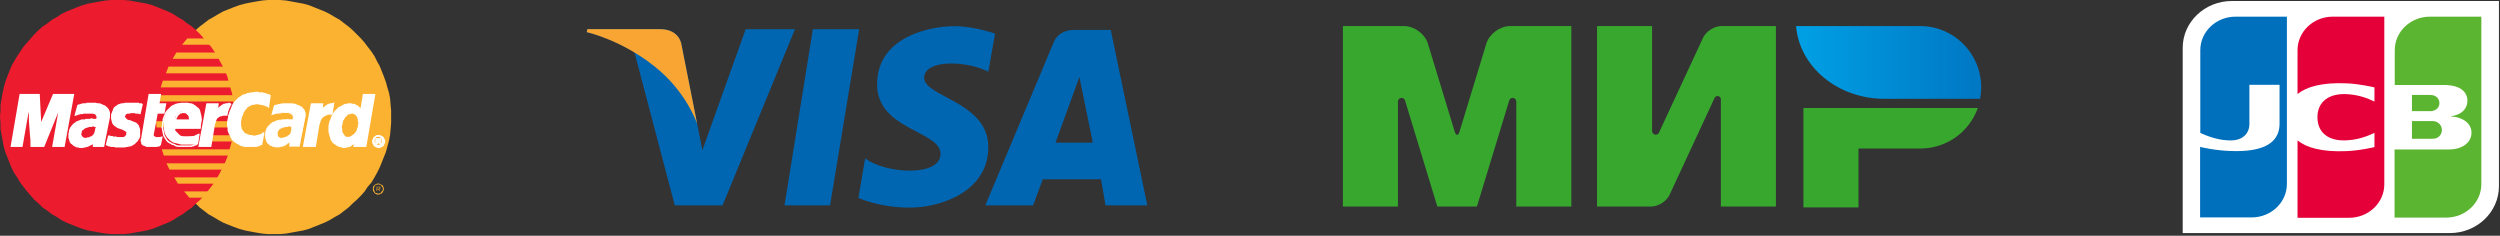<svg width="350" height="33" viewBox="0 0 350 33" fill="none" xmlns="http://www.w3.org/2000/svg">
<rect x="0" y="0" width="350" height="33" fill="#333333" stroke="none"/>
<path d="M116.208 28.751H109.833L113.805 4.084H120.284L116.208 28.751Z" fill="#0066B2"/>
<path d="M104.398 4.084L98.337 21.016L97.605 17.358L95.41 6.279C95.41 6.279 95.201 4.084 92.38 4.084H82.242L82.138 4.502C82.138 4.502 85.273 5.129 88.826 7.324L94.47 28.751H101.158L111.296 4.084H104.398Z" fill="#0066B2"/>
<path d="M154.772 28.751H160.625L155.504 4.189H150.383C147.979 4.189 147.456 6.07 147.456 6.07L137.946 28.751H144.634L145.993 25.093H154.145L154.772 28.751ZM147.77 19.971L151.114 10.774L152.995 19.971H147.77Z" fill="#0066B2"/>
<path d="M138.364 10.042L139.305 4.711C139.305 4.711 136.483 3.666 133.557 3.666C130.421 3.666 122.792 5.025 122.792 11.819C122.792 18.195 131.676 18.299 131.676 21.54C131.676 24.884 123.733 24.257 121.12 22.167L120.179 27.706C120.179 27.706 123.001 29.065 127.391 29.065C131.78 29.065 138.364 26.766 138.364 20.599C138.364 14.223 129.376 13.596 129.376 10.878C129.481 8.161 135.647 8.579 138.364 10.042Z" fill="#0066B2"/>
<path d="M97.605 17.355L95.41 6.276C95.41 6.276 95.201 4.081 92.38 4.081H82.242L82.138 4.499C82.138 4.499 86.945 5.544 91.648 9.307C96.142 12.861 97.605 17.355 97.605 17.355Z" fill="#F9A533"/>
<path fill-rule="evenodd" clip-rule="evenodd" d="M38.375 32.772H39.176L40.05 32.699L40.851 32.553L41.652 32.407L42.453 32.262L43.254 32.043L43.982 31.752L44.711 31.461L45.439 31.169L46.167 30.805L46.895 30.368L47.55 30.004L48.206 29.494L48.788 29.057L49.371 28.475L49.953 27.965L50.536 27.382L51.046 26.8L51.483 26.144L51.992 25.562L52.429 24.834L52.793 24.178L53.157 23.45L53.449 22.722L53.74 21.993L54.031 21.265L54.25 20.464L54.468 19.663L54.614 18.862L54.687 18.061L54.759 17.187V16.386V15.512L54.687 14.711L54.614 13.837L54.468 13.036L54.25 12.307L54.031 11.506L53.74 10.705L53.449 9.977L53.157 9.249L52.793 8.593L52.429 7.865L51.992 7.21L51.483 6.554L51.046 5.972L50.536 5.389L49.953 4.806L49.371 4.224L48.788 3.714L48.206 3.277L47.55 2.767L46.895 2.403L46.167 1.966L45.439 1.602L44.711 1.311L43.982 1.02L43.254 0.728L42.453 0.51L41.652 0.364L40.851 0.218L40.05 0.073L39.176 0H38.375H37.502L36.701 0.073L35.827 0.218L35.026 0.364L34.298 0.51L33.497 0.728L32.696 1.02L31.968 1.311L31.239 1.602L30.584 1.966L29.856 2.403L29.2 2.767L28.545 3.277L27.962 3.714L27.38 4.224L26.797 4.806L26.215 5.389L25.705 5.972L25.268 6.554L24.759 7.21L24.394 7.865L23.957 8.593L23.593 9.249L23.302 9.977L23.011 10.705L22.72 11.506L22.501 12.307L22.355 13.036L22.21 13.837L22.064 14.711L21.991 15.512V16.386V17.187L22.064 18.061L22.21 18.862L22.355 19.663L22.501 20.464L22.72 21.265L23.011 21.993L23.302 22.722L23.593 23.45L23.957 24.178L24.394 24.834L24.759 25.562L25.268 26.144L25.705 26.8L26.215 27.382L26.797 27.965L27.38 28.475L27.962 29.057L28.545 29.494L29.2 30.004L29.856 30.368L30.584 30.805L31.239 31.169L31.968 31.461L32.696 31.752L33.497 32.043L34.298 32.262L35.026 32.407L35.827 32.553L36.701 32.699L37.502 32.772H38.375Z" fill="#FBB231"/>
<path fill-rule="evenodd" clip-rule="evenodd" d="M16.457 32.772H17.258L18.132 32.699L18.933 32.553L19.734 32.407L20.535 32.262L21.336 32.043L22.064 31.752L22.792 31.461L23.52 31.169L24.248 30.805L24.904 30.368L25.559 30.004L26.214 29.494L26.87 29.057L27.452 28.475L28.035 27.965L28.544 27.382L29.054 26.8L29.564 26.144L30.001 25.562L30.438 24.834L30.802 24.178L31.166 23.45L31.53 22.722L31.821 21.993L32.04 21.265L32.258 20.464L32.477 19.663L32.622 18.862L32.695 18.061L32.768 17.187V16.386V15.512L32.695 14.711L32.622 13.837L32.477 13.036L32.258 12.307L32.04 11.506L31.821 10.705L31.53 9.977L31.166 9.249L30.802 8.593L30.438 7.865L30.001 7.21L29.564 6.554L29.054 5.972L28.544 5.389L28.035 4.806L27.452 4.224L26.87 3.714L26.214 3.277L25.559 2.767L24.904 2.403L24.248 1.966L23.52 1.602L22.792 1.311L22.064 1.02L21.336 0.728L20.535 0.51L19.734 0.364L18.933 0.218L18.132 0.073L17.258 0H16.457H15.583L14.782 0.073L13.908 0.218L13.107 0.364L12.306 0.51L11.578 0.728L10.777 1.02L10.049 1.311L9.321 1.602L8.592 1.966L7.937 2.403L7.282 2.767L6.626 3.277L5.971 3.714L5.389 4.224L4.806 4.806L4.296 5.389L3.787 5.972L3.277 6.554L2.84 7.21L2.403 7.865L1.966 8.593L1.602 9.249L1.311 9.977L1.019 10.705L0.728 11.506L0.51 12.307L0.364 13.036L0.218 13.837L0.073 14.711V15.512L0 16.386L0.073 17.187V18.061L0.218 18.862L0.364 19.663L0.51 20.464L0.728 21.265L1.019 21.993L1.311 22.722L1.602 23.45L1.966 24.178L2.403 24.834L2.84 25.562L3.277 26.144L3.787 26.8L4.296 27.382L4.806 27.965L5.389 28.475L5.971 29.057L6.626 29.494L7.282 30.004L7.937 30.368L8.592 30.805L9.321 31.169L10.049 31.461L10.777 31.752L11.578 32.043L12.306 32.262L13.107 32.407L13.908 32.553L14.782 32.699L15.583 32.772H16.457Z" fill="#EC1C2E"/>
<path fill-rule="evenodd" clip-rule="evenodd" d="M25.487 6.262H34.152V5.388H26.215L25.487 6.262Z" fill="#FBB231"/>
<path fill-rule="evenodd" clip-rule="evenodd" d="M24.175 8.228H34.151V7.354H24.685L24.175 8.228Z" fill="#FBB231"/>
<path fill-rule="evenodd" clip-rule="evenodd" d="M23.229 10.267H34.151V9.321H23.593L23.229 10.267Z" fill="#FBB231"/>
<path fill-rule="evenodd" clip-rule="evenodd" d="M22.501 12.236H34.152V11.29H22.792L22.501 12.236Z" fill="#FBB231"/>
<path fill-rule="evenodd" clip-rule="evenodd" d="M22.938 21.776H34.225V20.902H22.647L22.938 21.776Z" fill="#FBB231"/>
<path fill-rule="evenodd" clip-rule="evenodd" d="M23.738 23.742H34.224V22.868H23.301L23.738 23.742Z" fill="#FBB231"/>
<path fill-rule="evenodd" clip-rule="evenodd" d="M24.903 25.709H34.224V24.835H24.394L24.903 25.709Z" fill="#FBB231"/>
<path fill-rule="evenodd" clip-rule="evenodd" d="M26.505 27.674H34.224V26.8H25.777L26.505 27.674Z" fill="#FBB231"/>
<path fill-rule="evenodd" clip-rule="evenodd" d="M22.137 14.201H34.152V13.327H22.282L22.137 14.201Z" fill="#FBB231"/>
<path fill-rule="evenodd" clip-rule="evenodd" d="M29.491 19.807H34.079V18.933H29.637L29.491 19.807Z" fill="#FBB231"/>
<path fill-rule="evenodd" clip-rule="evenodd" d="M29.855 17.842H34.079V16.968H30.001L29.855 17.842Z" fill="#FBB231"/>
<path fill-rule="evenodd" clip-rule="evenodd" d="M21.846 16.968H23.011V17.842H21.918L21.846 16.968Z" fill="#FBB231"/>
<path fill-rule="evenodd" clip-rule="evenodd" d="M19.588 15.875H19.515L19.442 15.802H19.369H19.297H19.224H19.151H19.078H19.005L18.933 15.729H18.86H18.787H18.641H18.569H18.423H18.277L18.132 15.802H17.986H17.913H17.767L17.695 15.875H17.622L17.549 15.948L17.476 16.02V16.093H17.403V16.166V16.239V16.312V16.385V16.457L17.476 16.53L17.549 16.603L17.622 16.676L17.767 16.822L17.913 16.894H18.059L18.277 16.967L18.423 17.04L18.641 17.113L18.787 17.186L19.005 17.259L19.151 17.404L19.297 17.55L19.369 17.695L19.442 17.914L19.515 18.132V18.424V18.788V19.079L19.442 19.298L19.297 19.516L19.224 19.662L19.078 19.807L18.933 19.953L18.787 20.099L18.641 20.172L18.423 20.317L18.277 20.39H18.059L17.913 20.463H17.695L17.476 20.536H17.331H17.185H16.894H16.675H16.53H16.311H16.166L16.02 20.463H15.874H15.729H15.656H15.51L15.437 20.39H15.292H15.219L15.146 20.317H15.073L14.928 20.244L15.219 19.079H15.292H15.364L15.51 19.152H15.583H15.729L15.801 19.225H15.947H16.093H16.238L16.384 19.298H16.53H16.675H16.894H17.039H17.185H17.331L17.476 19.225L17.549 19.152L17.622 19.079L17.695 19.006L17.767 18.933V18.861V18.715L17.84 18.569L17.767 18.424L17.695 18.351L17.549 18.278L17.331 18.132L17.185 18.059L16.966 17.987L16.748 17.914L16.53 17.841L16.311 17.695L16.093 17.55L15.947 17.404L15.801 17.186L15.729 16.894L15.656 16.603V16.239V16.02L15.729 15.875L15.801 15.656L15.874 15.511L15.947 15.292L16.02 15.146L16.166 15.001L16.311 14.928L16.457 14.782L16.602 14.71L16.821 14.637L17.039 14.564H17.258L17.549 14.491H17.84H18.204H18.423H18.569H18.714H18.933H19.078H19.151H19.297H19.369L19.442 14.564H19.515H19.588H19.661H19.734H19.806L19.879 14.637L19.588 15.875Z" fill="white"/>
<path d="M19.588 15.875H19.515L19.442 15.802H19.369H19.297H19.224H19.151H19.078H19.005L18.933 15.729H18.86H18.787H18.641H18.569H18.423H18.277L18.132 15.802H17.986H17.913H17.767L17.695 15.875H17.622L17.549 15.948L17.476 16.02V16.093H17.403V16.166V16.239V16.312V16.385V16.457L17.476 16.53L17.549 16.603L17.622 16.676L17.767 16.822L17.913 16.894H18.059L18.277 16.967L18.423 17.04L18.641 17.113L18.787 17.186L19.005 17.259L19.151 17.404L19.297 17.55L19.369 17.695L19.442 17.914L19.515 18.132V18.424V18.788V19.079L19.442 19.298L19.297 19.516L19.224 19.662L19.078 19.807L18.933 19.953L18.787 20.099L18.641 20.172L18.423 20.317L18.277 20.39H18.059L17.913 20.463H17.695L17.476 20.536H17.331H17.185H16.894H16.675H16.53H16.311H16.166L16.02 20.463H15.874H15.729H15.656H15.51L15.437 20.39H15.292H15.219L15.146 20.317H15.073L14.928 20.244L15.219 19.079H15.292H15.364L15.51 19.152H15.583H15.729L15.801 19.225H15.947H16.093H16.238L16.384 19.298H16.53H16.675H16.894H17.039H17.185H17.331L17.476 19.225L17.549 19.152L17.622 19.079L17.695 19.006L17.767 18.933V18.861V18.715L17.84 18.569L17.767 18.424L17.695 18.351L17.549 18.278L17.331 18.132L17.185 18.059L16.966 17.987L16.748 17.914L16.53 17.841L16.311 17.695L16.093 17.55L15.947 17.404L15.801 17.186L15.729 16.894L15.656 16.603V16.239V16.02L15.729 15.875L15.801 15.656L15.874 15.511L15.947 15.292L16.02 15.146L16.166 15.001L16.311 14.928L16.457 14.782L16.602 14.71L16.821 14.637L17.039 14.564H17.258L17.549 14.491H17.84H18.204H18.423H18.569H18.714H18.933H19.078H19.151H19.297H19.369L19.442 14.564H19.515H19.588H19.661H19.734H19.806L19.879 14.637L19.588 15.875Z" stroke="white" stroke-width="0.216" stroke-miterlimit="2.613"/>
<path fill-rule="evenodd" clip-rule="evenodd" d="M20.898 13.255H22.428L22.209 14.565H23.156L22.937 15.803H21.991L21.408 18.862V19.008L21.481 19.081L21.554 19.153V19.226H21.7L21.772 19.299H21.918H22.064H22.209H22.282H22.355H22.5L22.573 19.226H22.646L22.428 20.246L22.355 20.319H22.282V20.391H22.209H22.137H22.064L21.991 20.464H21.918H21.845H21.772H21.7H21.627H21.554H21.117H20.898H20.68H20.535L20.389 20.391L20.243 20.319H20.17L20.025 20.246L19.952 20.173L19.879 20.1V19.954V19.882L19.806 19.809V19.663V19.517L19.879 19.445V19.299L20.898 13.255Z" fill="white"/>
<path d="M20.898 13.255H22.428L22.209 14.565H23.156L22.937 15.803H21.991L21.408 18.862V19.008L21.481 19.081L21.554 19.153V19.226H21.7L21.772 19.299H21.918H22.064H22.209H22.282H22.355H22.5L22.573 19.226H22.646L22.428 20.246L22.355 20.319H22.282V20.391H22.209H22.137H22.064L21.991 20.464H21.918H21.845H21.772H21.7H21.627H21.554H21.117H20.898H20.68H20.535L20.389 20.391L20.243 20.319H20.17L20.025 20.246L19.952 20.173L19.879 20.1V19.954V19.882L19.806 19.809V19.663V19.517L19.879 19.445V19.299L20.898 13.255Z" stroke="white" stroke-width="0.216" stroke-miterlimit="2.613"/>
<path d="M24.394 17.914L24.321 17.987V18.132V18.205L24.394 18.351V18.424L24.467 18.497L24.54 18.642L24.613 18.715L24.685 18.788L24.758 18.861L24.831 19.006L24.904 19.079H25.049L25.122 19.152L25.268 19.225H25.341H25.486H25.632L25.778 19.298H25.923H26.069H26.215H26.36H26.506L26.651 19.225H26.797L26.943 19.152H27.088L27.307 19.079L27.452 19.006L27.598 18.933L27.744 18.861L27.525 20.172L27.452 20.244H27.38L27.234 20.317H27.161L27.088 20.39H27.015H26.943L26.797 20.463H26.724H26.651H26.506H26.36H26.215H26.069H25.923H25.705H25.486H25.195H24.904L24.613 20.39L24.394 20.244L24.103 20.172L23.884 20.026L23.593 19.88L23.375 19.662L23.229 19.443L23.083 19.225L22.938 18.933L22.865 18.569L22.792 18.205L22.719 17.841L22.792 17.331V17.186L22.865 16.967V16.749L22.938 16.53L23.011 16.312L23.156 16.02L23.229 15.802L23.375 15.584L23.593 15.365L23.811 15.146L24.03 14.928L24.321 14.782L24.613 14.637L24.977 14.564L25.413 14.491H25.85H26.069H26.287L26.506 14.564H26.724L26.943 14.637L27.161 14.782L27.38 14.928L27.525 15.074L27.744 15.219L27.889 15.438L27.962 15.729L28.035 16.02L28.108 16.312V16.749L28.035 17.113L27.962 17.623V17.914H23.884L24.176 16.822H26.579V16.676V16.603V16.457V16.312L26.506 16.239V16.166L26.433 16.093L26.36 16.02L26.287 15.948L26.215 15.875L26.142 15.802H26.069L25.996 15.729H25.923H25.778L25.705 15.656L25.632 15.729H25.486H25.413L25.341 15.802H25.195L25.122 15.875L25.049 15.948L24.977 16.02L24.904 16.093L24.831 16.166L24.758 16.239V16.312L24.685 16.457L24.613 16.53V16.676V16.749L24.394 17.914Z" stroke="white" stroke-width="0.216" stroke-miterlimit="2.613"/>
<path fill-rule="evenodd" clip-rule="evenodd" d="M37.574 14.929L37.502 14.856H37.429L37.356 14.783H37.21L37.138 14.71H37.065L36.992 14.638H36.846H36.773L36.628 14.565H36.555H36.409H36.337L36.191 14.492H36.045H35.9H35.754L35.608 14.565H35.463H35.317L35.172 14.638L35.026 14.71L34.88 14.783L34.735 14.856L34.516 15.002L34.443 15.147L34.298 15.293L34.152 15.511L34.006 15.73L33.934 16.021L33.788 16.313L33.715 16.677L33.642 16.895V17.041V17.259V17.478V17.623L33.715 17.842V17.988L33.788 18.133L33.861 18.279L34.006 18.425L34.079 18.57L34.225 18.716L34.37 18.789L34.589 18.861L34.735 18.934L34.953 19.007H35.026H35.099H35.244L35.317 19.08H35.463H35.608H35.681H35.827L35.972 19.007H36.118L36.264 18.934H36.409L36.555 18.861L36.701 18.789L36.773 18.716L36.919 18.57L36.628 20.1V20.172H36.555L36.482 20.245H36.409L36.337 20.318H36.264L36.191 20.391H36.045L35.9 20.464H35.754H35.535H35.317H35.099H34.807H34.516H34.225L34.006 20.391L33.715 20.318L33.497 20.172L33.205 20.027L32.987 19.881L32.769 19.735L32.55 19.517L32.404 19.226L32.259 18.934L32.113 18.643L31.968 18.279V17.915L31.895 17.551V17.114L31.968 16.677L32.04 16.458V16.24L32.113 16.021L32.186 15.803L32.259 15.584L32.332 15.439L32.404 15.22L32.477 15.075L32.55 14.856L32.623 14.71L32.696 14.565L32.841 14.419L32.914 14.274L33.06 14.128L33.133 14.055L33.278 13.909L33.424 13.764L33.497 13.691L33.642 13.618L33.788 13.545L33.934 13.4L34.079 13.327H34.225L34.37 13.254L34.589 13.181L34.735 13.108H34.953L35.099 13.036H35.317H35.463L35.681 12.963H35.9H36.118L36.264 13.036H36.409H36.555H36.773L36.919 13.108H37.065L37.138 13.181H37.283L37.429 13.254H37.502L37.574 13.327H37.647H37.72L37.793 13.4L37.574 14.929Z" fill="white"/>
<path d="M37.574 14.929L37.502 14.856H37.429L37.356 14.783H37.21L37.138 14.71H37.065L36.992 14.638H36.846H36.773L36.628 14.565H36.555H36.409H36.337L36.191 14.492H36.045H35.9H35.754L35.608 14.565H35.463H35.317L35.172 14.638L35.026 14.71L34.88 14.783L34.735 14.856L34.516 15.002L34.443 15.147L34.298 15.293L34.152 15.511L34.006 15.73L33.934 16.021L33.788 16.313L33.715 16.677L33.642 16.895V17.041V17.259V17.478V17.623L33.715 17.842V17.988L33.788 18.133L33.861 18.279L34.006 18.425L34.079 18.57L34.225 18.716L34.37 18.789L34.589 18.861L34.735 18.934L34.953 19.007H35.026H35.099H35.244L35.317 19.08H35.463H35.608H35.681H35.827L35.972 19.007H36.118L36.264 18.934H36.409L36.555 18.861L36.701 18.789L36.773 18.716L36.919 18.57L36.628 20.1V20.172H36.555L36.482 20.245H36.409L36.337 20.318H36.264L36.191 20.391H36.045L35.9 20.464H35.754H35.535H35.317H35.099H34.807H34.516H34.225L34.006 20.391L33.715 20.318L33.497 20.172L33.205 20.027L32.987 19.881L32.769 19.735L32.55 19.517L32.404 19.226L32.259 18.934L32.113 18.643L31.968 18.279V17.915L31.895 17.551V17.114L31.968 16.677L32.04 16.458V16.24L32.113 16.021L32.186 15.803L32.259 15.584L32.332 15.439L32.404 15.22L32.477 15.075L32.55 14.856L32.623 14.71L32.696 14.565L32.841 14.419L32.914 14.274L33.06 14.128L33.133 14.055L33.278 13.909L33.424 13.764L33.497 13.691L33.642 13.618L33.788 13.545L33.934 13.4L34.079 13.327H34.225L34.37 13.254L34.589 13.181L34.735 13.108H34.953L35.099 13.036H35.317H35.463L35.681 12.963H35.9H36.118L36.264 13.036H36.409H36.555H36.773L36.919 13.108H37.065L37.138 13.181H37.283L37.429 13.254H37.502L37.574 13.327H37.647H37.72L37.793 13.4L37.574 14.929Z" stroke="white" stroke-width="0.216" stroke-miterlimit="2.613"/>
<path fill-rule="evenodd" clip-rule="evenodd" d="M51.191 20.464H49.589L49.735 19.882V19.809L49.662 19.954L49.589 20.027L49.444 20.1L49.371 20.173L49.225 20.246L49.152 20.319L49.08 20.391L48.934 20.464H48.861L48.715 20.537H48.643H48.497H48.424L48.351 20.61H48.206H48.06L47.842 20.537L47.55 20.464L47.332 20.391L47.113 20.246L46.895 20.1L46.676 19.954L46.531 19.736L46.385 19.517L46.312 19.226L46.24 19.008L46.167 18.716L46.094 18.425V18.134V17.843V17.551L46.167 17.333L46.24 16.969L46.385 16.677L46.458 16.386L46.604 16.095L46.749 15.876L46.895 15.658L47.113 15.439L47.259 15.294L47.477 15.075L47.696 15.002L47.914 14.857L48.06 14.784L48.351 14.638H48.57L48.788 14.565H49.007H49.152L49.298 14.638H49.444H49.589L49.735 14.711L49.808 14.784L49.953 14.857H50.026L50.099 14.93L50.172 15.002L50.245 15.075L50.317 15.148L50.39 15.221L50.463 15.294V15.367L50.536 15.439L50.9 13.255H52.429L51.191 20.464Z" fill="white"/>
<path d="M51.191 20.464H49.589L49.735 19.882V19.809L49.662 19.954L49.589 20.027L49.444 20.1L49.371 20.173L49.225 20.246L49.152 20.319L49.08 20.391L48.934 20.464H48.861L48.715 20.537H48.643H48.497H48.424L48.351 20.61H48.206H48.06L47.842 20.537L47.55 20.464L47.332 20.391L47.113 20.246L46.895 20.1L46.676 19.954L46.531 19.736L46.385 19.517L46.312 19.226L46.24 19.008L46.167 18.716L46.094 18.425V18.134V17.843V17.551L46.167 17.333L46.24 16.969L46.385 16.677L46.458 16.386L46.604 16.095L46.749 15.876L46.895 15.658L47.113 15.439L47.259 15.294L47.477 15.075L47.696 15.002L47.914 14.857L48.06 14.784L48.351 14.638H48.57L48.788 14.565H49.007H49.152L49.298 14.638H49.444H49.589L49.735 14.711L49.808 14.784L49.953 14.857H50.026L50.099 14.93L50.172 15.002L50.245 15.075L50.317 15.148L50.39 15.221L50.463 15.294V15.367L50.536 15.439L50.9 13.255H52.429L51.191 20.464Z" stroke="white" stroke-width="0.216" stroke-miterlimit="2.613"/>
<path fill-rule="evenodd" clip-rule="evenodd" d="M48.642 19.152H48.788H48.934L49.079 19.079L49.225 19.006L49.298 18.934L49.443 18.861L49.516 18.788L49.662 18.642L49.735 18.569L49.807 18.424L49.88 18.351L49.953 18.205V18.06L50.026 17.914L50.099 17.768V17.623V17.477L50.172 17.259V17.113L50.099 16.967V16.822V16.676L50.026 16.603V16.457L49.953 16.312L49.88 16.239L49.807 16.166L49.735 16.093L49.662 16.02L49.516 15.948H49.443L49.298 15.875L49.152 15.948H49.006L48.934 16.02H48.788L48.642 16.093L48.569 16.239L48.497 16.312L48.351 16.385L48.278 16.53L48.205 16.676L48.133 16.749L48.06 16.894L47.987 17.04V17.259L47.914 17.404V17.55L47.841 17.768L47.914 18.06V18.351L47.987 18.569L48.133 18.788L48.278 19.006L48.424 19.152H48.642Z" fill="#FBB231"/>
<path fill-rule="evenodd" clip-rule="evenodd" d="M14.709 19.298L14.491 20.463H13.107V20.244L13.18 20.099V19.88V19.807L13.107 19.953L13.034 20.026L12.962 20.099L12.816 20.172L12.671 20.244L12.525 20.317L12.379 20.39L12.233 20.463H12.088L11.942 20.536H11.797L11.578 20.608H11.433H11.287H11.141L10.996 20.536H10.777L10.632 20.463L10.486 20.39L10.34 20.317L10.195 20.172L10.122 20.099L9.976 20.026L9.903 19.88L9.831 19.807V19.662L9.758 19.516V19.443L9.685 19.298V19.152V19.006V18.933V18.715L9.758 18.497V18.278L9.831 18.132L9.903 17.914L10.049 17.768L10.122 17.623L10.268 17.477L10.413 17.331L10.559 17.259L10.704 17.113L10.923 17.04L11.069 16.967L11.287 16.894L11.433 16.822H11.651H11.724H11.797H11.87H11.942L12.015 16.749H12.088H12.233H12.306H12.379H12.452H12.598H12.671L12.743 16.676H12.816H12.889L13.034 16.749H13.18H13.326H13.399H13.471H13.544V16.676L13.617 16.603V16.457V16.385V16.239L13.544 16.166L13.471 16.02L13.399 15.948L13.326 15.875H13.18L13.034 15.802H12.889H12.743H12.598H12.379H12.233H12.015H11.87H11.724L11.505 15.875H11.36H11.214L11.069 15.948H10.923L10.777 16.02H10.704L10.632 16.093H10.559L10.923 14.782L11.069 14.71H11.214L11.36 14.637H11.433L11.578 14.564H11.724H11.87H12.015L12.161 14.491H12.379H12.525H12.671H12.889H13.034H13.253H13.399L13.617 14.564H13.763H13.908L14.127 14.637L14.272 14.71L14.418 14.782L14.636 14.855L14.782 15.001L14.928 15.074L15.001 15.219L15.146 15.365L15.219 15.584L15.292 15.729V15.948V16.166V16.385L14.709 19.298Z" fill="white"/>
<path d="M14.709 19.298L14.491 20.463H13.107V20.244L13.18 20.099V19.88V19.807L13.107 19.953L13.034 20.026L12.962 20.099L12.816 20.172L12.671 20.244L12.525 20.317L12.379 20.39L12.233 20.463H12.088L11.942 20.536H11.797L11.578 20.608H11.433H11.287H11.141L10.996 20.536H10.777L10.632 20.463L10.486 20.39L10.34 20.317L10.195 20.172L10.122 20.099L9.976 20.026L9.903 19.88L9.831 19.807V19.662L9.758 19.516V19.443L9.685 19.298V19.152V19.006V18.933V18.715L9.758 18.497V18.278L9.831 18.132L9.903 17.914L10.049 17.768L10.122 17.623L10.268 17.477L10.413 17.331L10.559 17.259L10.704 17.113L10.923 17.04L11.069 16.967L11.287 16.894L11.433 16.822H11.651H11.724H11.797H11.87H11.942L12.015 16.749H12.088H12.233H12.306H12.379H12.452H12.598H12.671L12.743 16.676H12.816H12.889L13.034 16.749H13.18H13.326H13.399H13.471H13.544V16.676L13.617 16.603V16.457V16.385V16.239L13.544 16.166L13.471 16.02L13.399 15.948L13.326 15.875H13.18L13.034 15.802H12.889H12.743H12.598H12.379H12.233H12.015H11.87H11.724L11.505 15.875H11.36H11.214L11.069 15.948H10.923L10.777 16.02H10.704L10.632 16.093H10.559L10.923 14.782L11.069 14.71H11.214L11.36 14.637H11.433L11.578 14.564H11.724H11.87H12.015L12.161 14.491H12.379H12.525H12.671H12.889H13.034H13.253H13.399L13.617 14.564H13.763H13.908L14.127 14.637L14.272 14.71L14.418 14.782L14.636 14.855L14.782 15.001L14.928 15.074L15.001 15.219L15.146 15.365L15.219 15.584L15.292 15.729V15.948V16.166V16.385L14.709 19.298Z" stroke="white" stroke-width="0.216" stroke-miterlimit="2.613"/>
<path fill-rule="evenodd" clip-rule="evenodd" d="M13.399 17.842V17.77H13.326H13.253H13.18L13.107 17.697H13.035H12.962L12.889 17.77H12.816H12.671H12.598H12.525H12.452L12.379 17.842H12.306H12.234L12.161 17.915H12.088H12.015L11.942 17.988H11.87L11.797 18.061L11.724 18.134L11.651 18.206H11.578L11.505 18.279V18.352L11.433 18.425V18.571V18.643L11.36 18.789L11.433 18.935L11.505 19.08L11.578 19.153L11.651 19.226H11.724L11.797 19.299H11.87H12.088L12.234 19.226H12.379H12.452L12.598 19.153L12.671 19.08H12.816L12.889 19.008L12.962 18.935L13.035 18.862L13.107 18.789V18.716H13.18V18.643V18.571L13.253 18.498V18.352L13.326 18.134V17.988L13.399 17.842Z" fill="#EC1C2E"/>
<path fill-rule="evenodd" clip-rule="evenodd" d="M3.058 20.464H1.601L2.839 13.255H5.461L5.679 17.551L7.5 13.255H10.267L8.956 20.464H7.427L8.373 15.075H8.301L6.116 20.464H4.369V20.246V19.663L4.296 18.789L4.223 17.843L4.15 16.823V15.949L4.077 15.367V15.075H4.004L3.058 20.464Z" fill="white"/>
<path d="M3.058 20.464H1.601L2.839 13.255H5.461L5.679 17.551L7.5 13.255H10.267L8.956 20.464H7.427L8.373 15.075H8.301L6.116 20.464H4.369V20.246V19.663L4.296 18.789L4.223 17.843L4.15 16.823V15.949L4.077 15.367V15.075H4.004L3.058 20.464Z" stroke="white" stroke-width="0.216" stroke-miterlimit="2.613"/>
<path fill-rule="evenodd" clip-rule="evenodd" d="M42.161 19.298L41.943 20.463H40.559V20.244V20.099V19.953V19.88L40.486 19.953L40.413 20.026L40.268 20.099L40.195 20.172L40.049 20.244L39.977 20.317L39.831 20.39L39.685 20.463H39.54L39.394 20.536H39.176L39.03 20.608H38.884H38.739H38.593L38.447 20.536H38.229L38.083 20.463L37.938 20.39L37.792 20.317L37.647 20.172L37.501 20.099L37.428 20.026L37.355 19.88L37.282 19.807V19.662L37.209 19.516V19.443L37.137 19.298V19.152V19.006V18.933V18.715L37.209 18.497V18.278L37.282 18.132L37.355 17.914L37.501 17.768L37.574 17.623L37.719 17.477L37.865 17.331L38.011 17.259L38.156 17.113L38.375 17.04L38.52 16.967L38.739 16.894L38.884 16.822H39.103H39.176H39.248H39.394L39.467 16.749H39.54H39.612H39.758H39.831H39.904H39.977H40.049L40.122 16.676H40.195H40.341L40.486 16.749H40.632H40.705H40.85H40.923H40.996V16.676V16.603L41.069 16.457V16.385L40.996 16.239V16.166L40.923 16.02L40.85 15.948L40.705 15.875H40.632L40.486 15.802H40.341H40.195H40.049H39.904H39.685H39.54H39.321H39.176L38.957 15.875H38.812H38.666L38.52 15.948H38.375L38.229 16.02H38.156L38.083 16.093H38.011L38.375 14.782L38.52 14.71H38.666L38.812 14.637H38.884L39.03 14.564H39.176H39.321H39.467L39.612 14.491H39.831H39.977H40.122H40.341H40.486H40.705H40.85L40.996 14.564H41.215H41.36L41.506 14.637L41.724 14.71L41.87 14.782L42.016 14.855L42.161 15.001L42.307 15.074L42.452 15.219L42.598 15.365L42.671 15.584L42.744 15.729V15.948V16.166V16.385L42.161 19.298Z" fill="white"/>
<path fill-rule="evenodd" clip-rule="evenodd" d="M41.943 20.537L42.161 19.299H42.089L41.87 20.464H41.943V20.537Z" fill="white"/>
<path fill-rule="evenodd" clip-rule="evenodd" d="M40.486 20.463L40.559 20.536H41.942V20.463H40.559H40.486V20.536H40.559L40.486 20.463Z" fill="white"/>
<path fill-rule="evenodd" clip-rule="evenodd" d="M40.559 19.881V19.809L40.486 19.954V20.1V20.246V20.464H40.559V20.246V20.1V19.954V19.881V19.809V19.881Z" fill="white"/>
<path fill-rule="evenodd" clip-rule="evenodd" d="M38.448 20.61H38.593H38.739H38.885H39.03H39.176L39.394 20.537H39.54L39.685 20.464L39.831 20.391L39.977 20.319H40.122L40.195 20.173L40.341 20.1L40.414 20.027L40.486 19.954L40.559 19.881V19.809L40.486 19.954L40.414 20.027L40.268 20.1L40.195 20.173L40.05 20.246L39.904 20.319H39.758L39.685 20.391L39.54 20.464H39.321L39.176 20.537H39.03H38.885H38.739H38.593H38.448V20.61Z" fill="white"/>
<path fill-rule="evenodd" clip-rule="evenodd" d="M37.064 18.933V19.006L37.137 19.152V19.297V19.443L37.209 19.516V19.662L37.282 19.807L37.355 19.88L37.428 20.026L37.501 20.098L37.646 20.244L37.719 20.317L37.865 20.39L38.083 20.463L38.229 20.535L38.447 20.608V20.535L38.229 20.463L38.083 20.39L37.938 20.317L37.792 20.244L37.646 20.171L37.574 20.098L37.501 19.953L37.428 19.88L37.355 19.734L37.282 19.662L37.209 19.516V19.37V19.297V19.152L37.137 19.006V18.933H37.064Z" fill="white"/>
<path fill-rule="evenodd" clip-rule="evenodd" d="M39.103 16.822H38.884L38.666 16.895L38.52 16.968L38.302 17.041L38.156 17.114L38.011 17.186L37.865 17.332L37.719 17.478L37.574 17.623L37.428 17.769L37.355 17.915L37.282 18.133L37.209 18.279L37.137 18.497V18.716L37.064 18.934H37.137L37.209 18.716V18.497L37.282 18.279L37.355 18.133L37.428 17.915L37.501 17.769L37.646 17.623L37.719 17.478L37.865 17.405L38.011 17.259L38.229 17.186L38.375 17.041L38.52 16.968H38.739L38.884 16.895L39.103 16.822Z" fill="white"/>
<path fill-rule="evenodd" clip-rule="evenodd" d="M40.195 16.678H40.123H40.05H39.977H39.904H39.831H39.758L39.613 16.75H39.54H39.467H39.394H39.249H39.176H39.103V16.823H39.176H39.249H39.394H39.467H39.54H39.613L39.758 16.75H39.831H39.904H39.977H40.05H40.123H40.195V16.678Z" fill="white"/>
<path fill-rule="evenodd" clip-rule="evenodd" d="M40.996 16.75V16.678H40.923H40.85H40.705H40.632H40.486H40.341H40.195V16.75H40.341H40.486H40.632H40.705H40.85H40.923H40.996Z" fill="white"/>
<path fill-rule="evenodd" clip-rule="evenodd" d="M40.996 16.384V16.457V16.603V16.676V16.748L41.069 16.676V16.603V16.457V16.384H40.996Z" fill="white"/>
<path fill-rule="evenodd" clip-rule="evenodd" d="M40.341 15.805L40.487 15.877H40.632L40.705 15.95L40.778 16.023L40.851 16.096L40.924 16.169L40.996 16.241V16.387H41.069V16.241L40.996 16.169L40.924 16.023L40.851 15.95L40.778 15.877L40.632 15.805H40.487L40.341 15.732V15.805Z" fill="white"/>
<path fill-rule="evenodd" clip-rule="evenodd" d="M38.011 16.096V16.169L38.084 16.096H38.157L38.302 16.023H38.375L38.521 15.95H38.666H38.812L38.958 15.877H39.176H39.322L39.54 15.805H39.686H39.904H40.05H40.196H40.341L40.196 15.732H40.05H39.904H39.686L39.54 15.805H39.322H39.176H38.958L38.812 15.877H38.666H38.521L38.375 15.95H38.23L38.157 16.023H38.084L38.011 16.096H38.084H38.011Z" fill="white"/>
<path fill-rule="evenodd" clip-rule="evenodd" d="M38.375 14.71V14.783L38.011 16.094H38.084L38.448 14.783L38.375 14.71V14.783V14.71Z" fill="white"/>
<path fill-rule="evenodd" clip-rule="evenodd" d="M40.85 14.491H40.705H40.486H40.341H40.122H39.977H39.831H39.613H39.467H39.321L39.176 14.564H39.03H38.885L38.812 14.637H38.666L38.52 14.71H38.375L38.448 14.782H38.52L38.666 14.71L38.812 14.637H38.957H39.03L39.176 14.564H39.321H39.467H39.613H39.831H39.977H40.122H40.341H40.486H40.705H40.85V14.491Z" fill="white"/>
<path fill-rule="evenodd" clip-rule="evenodd" d="M42.744 16.385L42.817 16.166V15.948L42.744 15.729L42.671 15.511L42.598 15.365L42.453 15.219L42.38 15.074L42.234 14.928L42.089 14.855L41.87 14.782L41.724 14.71L41.506 14.637L41.36 14.564L41.215 14.491H40.996H40.851V14.564H40.996H41.142L41.36 14.637L41.506 14.71H41.652L41.87 14.855L42.016 14.928L42.161 15.001L42.307 15.146L42.453 15.292L42.525 15.438L42.598 15.584L42.671 15.729L42.744 15.948V16.166L42.671 16.312L42.744 16.385Z" fill="white"/>
<path fill-rule="evenodd" clip-rule="evenodd" d="M42.161 19.3L42.744 16.387L42.671 16.314L42.088 19.3H42.161Z" fill="white"/>
<path fill-rule="evenodd" clip-rule="evenodd" d="M40.778 17.842V17.77H40.705L40.632 17.697H40.56H40.487H40.414L40.268 17.77H40.196H40.123H40.05H39.977H39.904L39.831 17.842H39.759H39.686H39.613L39.54 17.915H39.467L39.395 17.988H39.322L39.249 18.061H39.176L39.103 18.134L39.03 18.206V18.279L38.958 18.352L38.885 18.425V18.571V18.643V18.789V18.935L38.958 19.08V19.153L39.103 19.226H39.176L39.249 19.299H39.322H39.54L39.686 19.226H39.831L39.977 19.153H40.05L40.196 19.08L40.268 19.008L40.341 18.935H40.414L40.487 18.862L40.56 18.789L40.632 18.716V18.643L40.705 18.571V18.498V18.425L40.778 18.279V18.134V17.988V17.842Z" fill="#FBB231"/>
<path fill-rule="evenodd" clip-rule="evenodd" d="M52.21 19.736V19.59V19.444L52.355 19.299L52.428 19.226L52.501 19.153L52.647 19.08L52.792 19.007H52.938H53.084L53.229 19.08L53.375 19.153L53.521 19.226L53.593 19.299L53.666 19.444L53.739 19.59V19.736H53.593V19.663L53.521 19.517L53.448 19.444L53.375 19.299L53.302 19.226L53.229 19.153H53.084H52.938H52.865H52.72L52.574 19.226L52.501 19.299L52.428 19.444V19.517L52.355 19.663V19.736H52.21Z" fill="white"/>
<path fill-rule="evenodd" clip-rule="evenodd" d="M52.72 19.735V19.444H53.011H53.084H53.157H53.23V19.517V19.59H53.303L53.23 19.662V19.735H53.011H53.084L53.157 19.662V19.59V19.517H53.084H53.011H52.793V19.735H52.72Z" fill="white"/>
<path fill-rule="evenodd" clip-rule="evenodd" d="M52.21 19.737V19.81V19.956V20.101L52.355 20.247L52.428 20.32L52.501 20.393L52.647 20.465L52.792 20.538H52.938H53.084L53.229 20.465L53.375 20.393L53.521 20.32L53.593 20.247L53.666 20.101L53.739 19.956V19.81V19.737H53.593V19.81V19.883L53.521 20.029L53.448 20.101L53.375 20.247L53.302 20.32L53.229 20.393H53.084H52.938H52.865H52.72L52.574 20.32L52.501 20.247L52.428 20.101V20.029L52.355 19.883V19.81V19.737H52.21Z" fill="white"/>
<path fill-rule="evenodd" clip-rule="evenodd" d="M52.72 19.737V20.101H52.793V19.81H52.938L53.157 20.101H53.23L53.084 19.81H53.157L53.23 19.737H53.011H52.938H52.793H52.72Z" fill="white"/>
<path d="M52.21 19.808V19.663L52.283 19.517L52.355 19.372L52.428 19.226L52.574 19.153L52.719 19.08L52.865 19.007H53.011H53.157L53.302 19.08L53.448 19.153L53.593 19.226L53.666 19.372L53.739 19.517L53.812 19.663V19.808V19.954L53.739 20.1L53.666 20.245L53.593 20.391L53.448 20.464L53.302 20.537L53.157 20.61H53.011H52.865L52.719 20.537L52.574 20.464L52.428 20.391L52.355 20.245L52.283 20.1L52.21 19.954V19.808ZM52.792 20.1H52.647V19.444H52.938H53.011H53.084H53.157H53.229V19.517V19.59V19.663V19.736H53.157H53.084L53.229 20.027H53.084L52.938 19.736H52.792V20.1V20.1ZM52.938 19.736H53.011V19.663H52.865V19.881H52.938V19.736ZM52.938 20.391H53.084L53.229 20.318L53.302 20.245L53.375 20.173L53.448 20.1L53.52 20.027V19.881V19.736V19.59V19.444L53.448 19.299L53.375 19.226L53.302 19.153L53.229 19.08L53.084 19.007H52.938H52.792L52.647 19.08L52.574 19.153L52.501 19.226L52.428 19.299L52.355 19.444V19.59V19.736V19.881V20.027L52.428 20.1L52.501 20.173L52.574 20.245L52.647 20.318L52.792 20.391H52.938Z" stroke="white" stroke-width="0.216" stroke-miterlimit="2.613"/>
<path fill-rule="evenodd" clip-rule="evenodd" d="M42.526 20.463H44.127L44.637 17.331L44.71 17.259V17.113L44.783 16.967V16.894L44.856 16.749L44.928 16.603L45.001 16.53L45.074 16.385L45.22 16.312L45.293 16.239L45.438 16.166L45.584 16.093L45.73 16.02L45.875 15.948H46.094H46.312H46.385H46.458L46.676 14.491L46.531 14.564H46.385H46.239L46.094 14.637H46.021L45.875 14.71L45.802 14.782L45.657 14.855L45.584 14.928L45.511 15.001L45.365 15.074L45.293 15.146L45.22 15.292L45.147 15.365L45.074 15.438L45.001 15.584L45.147 14.564H43.618L42.526 20.463Z" fill="white"/>
<path d="M42.526 20.463H44.127L44.637 17.331L44.71 17.259V17.113L44.783 16.967V16.894L44.856 16.749L44.928 16.603L45.001 16.53L45.074 16.385L45.22 16.312L45.293 16.239L45.438 16.166L45.584 16.093L45.73 16.02L45.875 15.948H46.094H46.312H46.385H46.458L46.676 14.491L46.531 14.564H46.385H46.239L46.094 14.637H46.021L45.875 14.71L45.802 14.782L45.657 14.855L45.584 14.928L45.511 15.001L45.365 15.074L45.293 15.146L45.22 15.292L45.147 15.365L45.074 15.438L45.001 15.584L45.147 14.564H43.618L42.526 20.463Z" stroke="white" stroke-width="0.216" stroke-miterlimit="2.613"/>
<path fill-rule="evenodd" clip-rule="evenodd" d="M27.889 20.463H29.491L30.001 17.331L30.074 17.259V17.113L30.146 16.967V16.894L30.219 16.749V16.676L30.292 16.603L30.365 16.457L30.511 16.385L30.583 16.312L30.729 16.239L30.802 16.166H31.02L31.166 16.093H31.384L31.603 16.02V16.093H31.676H31.748V16.02V15.875L31.821 15.802V15.656L31.894 15.438L31.967 15.292V15.146L32.04 15.074L32.113 14.928V14.855L32.185 14.782L32.258 14.637L32.331 14.564H32.258H32.185L32.113 14.491H32.04L31.894 14.564H31.748H31.603L31.457 14.637H31.312L31.239 14.71L31.093 14.782L31.02 14.855L30.948 14.928L30.802 15.001L30.729 15.074L30.656 15.146L30.583 15.219L30.511 15.365L30.438 15.438L30.365 15.584L30.511 14.564H28.981L27.889 20.463Z" fill="white"/>
<path d="M27.889 20.463H29.491L30.001 17.331L30.074 17.259V17.113L30.146 16.967V16.894L30.219 16.749V16.676L30.292 16.603L30.365 16.457L30.511 16.385L30.583 16.312L30.729 16.239L30.802 16.166H31.02L31.166 16.093H31.384L31.603 16.02V16.093H31.676H31.748V16.02V15.875L31.821 15.802V15.656L31.894 15.438L31.967 15.292V15.146L32.04 15.074L32.113 14.928V14.855L32.185 14.782L32.258 14.637L32.331 14.564H32.258H32.185L32.113 14.491H32.04L31.894 14.564H31.748H31.603L31.457 14.637H31.312L31.239 14.71L31.093 14.782L31.02 14.855L30.948 14.928L30.802 15.001L30.729 15.074L30.656 15.146L30.583 15.219L30.511 15.365L30.438 15.438L30.365 15.584L30.511 14.564H28.981L27.889 20.463Z" stroke="white" stroke-width="0.216" stroke-miterlimit="2.613"/>
<path fill-rule="evenodd" clip-rule="evenodd" d="M52.21 26.289V26.143L52.355 25.998L52.428 25.925L52.501 25.852L52.647 25.779L52.792 25.706H52.938H53.084L53.229 25.779L53.375 25.852L53.521 25.925L53.593 25.998L53.666 26.143L53.739 26.289H53.593L53.521 26.216L53.448 26.07L53.375 25.998L53.302 25.925L53.229 25.852H53.084L52.938 25.779L52.865 25.852H52.72L52.574 25.925L52.501 25.998L52.428 26.07V26.216L52.355 26.289H52.21Z" fill="#FBB231"/>
<path fill-rule="evenodd" clip-rule="evenodd" d="M52.72 26.289V26.143H53.011H53.084H53.157H53.23V26.216V26.289H53.303H53.157V26.216H53.084H53.011H52.793V26.289H52.72Z" fill="#FBB231"/>
<path fill-rule="evenodd" clip-rule="evenodd" d="M52.21 26.437V26.291H52.355V26.437H52.21Z" fill="#FBB231"/>
<path fill-rule="evenodd" clip-rule="evenodd" d="M52.72 26.437V26.291H52.793V26.437H52.938H53.011H53.084V26.364H53.157V26.291H53.303L53.23 26.364V26.437H52.72Z" fill="#FBB231"/>
<path fill-rule="evenodd" clip-rule="evenodd" d="M53.594 26.437V26.291H53.739V26.437H53.594Z" fill="#FBB231"/>
<path fill-rule="evenodd" clip-rule="evenodd" d="M52.21 26.436V26.582V26.727L52.355 26.873L52.428 27.019L52.501 27.091L52.647 27.164L52.792 27.237H52.938H53.084L53.229 27.164L53.375 27.091L53.521 27.019L53.593 26.873L53.666 26.727L53.739 26.582V26.436H53.593V26.582L53.521 26.727L53.448 26.8L53.375 26.873L53.302 27.019H53.229L53.084 27.091H52.938H52.865L52.72 27.019H52.574L52.501 26.873L52.428 26.8V26.727L52.355 26.582V26.436H52.21Z" fill="#FBB231"/>
<path fill-rule="evenodd" clip-rule="evenodd" d="M52.72 26.436V26.727H52.793V26.509H52.938L53.157 26.727H53.23L53.084 26.509L53.157 26.436H53.23H52.72Z" fill="#FBB231"/>
<path fill-rule="evenodd" clip-rule="evenodd" d="M28.108 16.313L28.035 15.949L27.962 15.658L27.816 15.439L27.671 15.22L27.525 15.002L27.38 14.856L27.161 14.711L26.943 14.638L26.724 14.565L26.506 14.492L26.287 14.419H26.069H25.85H25.413L25.049 14.492L24.685 14.565L24.394 14.711L24.103 14.856L23.884 15.075L23.666 15.293L23.52 15.512L23.375 15.73L23.229 15.949L23.156 16.167L23.083 16.386L23.01 16.604L22.938 16.823V17.041V17.187V17.624V18.061L23.01 18.425L23.083 18.716L23.229 19.007L23.375 19.226L23.593 19.444L23.811 19.663L24.03 19.808L24.248 19.954L24.54 20.027L24.831 20.1L25.122 20.173L25.413 20.245H25.705H25.996H26.214H26.36H26.506H26.651H26.797H26.943H27.088H27.161H27.234H27.307H27.38H27.452H27.525H27.598L27.671 20.173L27.744 20.1L27.962 18.716L27.816 18.789L27.671 18.862L27.525 18.935L27.38 19.007L27.234 19.08H27.088H26.943H26.797H26.651H26.506H26.36H26.214H26.069H25.923H25.777H25.632H25.486L25.341 19.007L25.195 18.935L25.122 18.862L25.049 18.789L24.977 18.716L24.904 18.643L24.831 18.57L24.758 18.498L24.685 18.425L24.612 18.352L24.54 18.279V18.206V18.134V18.061V17.988H28.108V17.624L28.18 17.187L28.253 16.75L28.108 16.313ZM26.578 16.823H24.54V16.75V16.604V16.459L24.612 16.313L24.685 16.24L24.758 16.167L24.831 16.094L24.904 16.022L24.977 15.949L25.049 15.876L25.122 15.803L25.195 15.73L25.268 15.658H25.341H25.413H25.486H25.559H25.632H25.705H25.777H25.85L25.923 15.73L25.996 15.803L26.069 15.876L26.142 15.949L26.214 16.022L26.287 16.094L26.36 16.167L26.433 16.24V16.386V16.531V16.677L26.578 16.823Z" fill="white"/>
<g clip-path="url(#clip0_2473_4864)">
<path fill-rule="evenodd" clip-rule="evenodd" d="M252.482 15.12V29.04H260.189V20.791H268.923C272.598 20.764 275.721 18.407 276.898 15.12H252.482Z" fill="#37A72E"/>
<path fill-rule="evenodd" clip-rule="evenodd" d="M251.455 3.65C251.904 9.339 257.268 13.831 263.819 13.831C263.84 13.831 277.219 13.831 277.219 13.831C277.317 13.31 277.369 12.771 277.369 12.22C277.369 7.507 273.58 3.685 268.892 3.65L251.455 3.65Z" fill="url(#paint0_linear_2473_4864)"/>
<path fill-rule="evenodd" clip-rule="evenodd" d="M240.05 13.696L240.056 13.683L240.056 13.683C240.135 13.541 240.287 13.445 240.461 13.445C240.712 13.445 240.916 13.646 240.923 13.896L240.923 13.896V28.911H248.629V3.65H240.923C239.946 3.682 238.842 4.402 238.431 5.285L232.298 18.482C232.283 18.536 232.26 18.587 232.229 18.632L232.227 18.636L232.226 18.636C232.133 18.77 231.979 18.858 231.804 18.858C231.52 18.858 231.29 18.627 231.29 18.342V3.65H223.584V28.911H231.29V28.908C232.257 28.857 233.335 28.146 233.739 27.275L240.034 13.73C240.039 13.718 240.044 13.707 240.05 13.696Z" fill="#37A72E"/>
<path fill-rule="evenodd" clip-rule="evenodd" d="M211.273 14.128L206.769 28.911H201.225L196.719 14.119C196.675 13.882 196.468 13.703 196.22 13.703C195.94 13.703 195.712 13.93 195.712 14.212C195.712 14.214 195.712 14.216 195.712 14.218L195.712 28.911H188.006V3.65H194.621H196.591C198.009 3.65 199.495 4.754 199.909 6.114L203.659 18.424C203.846 19.036 204.149 19.035 204.335 18.424L208.086 6.114C208.5 4.753 209.986 3.65 211.404 3.65L213.373 3.65H219.987V28.911H212.281V14.218C212.281 14.216 212.281 14.214 212.281 14.212C212.281 13.93 212.054 13.703 211.774 13.703C211.522 13.703 211.313 13.886 211.273 14.128Z" fill="#37A72E"/>
</g>
<g clip-path="url(#clip1_2473_4864)">
<path d="M349.851 26.081C349.851 29.691 346.766 32.63 342.978 32.63H305.579V6.691C305.579 3.081 308.664 0.142 312.453 0.142H349.851V26.081Z" fill="white"/>
<path d="M337.674 19.428H340.515C340.596 19.428 340.786 19.402 340.867 19.402C341.408 19.299 341.868 18.835 341.868 18.191C341.868 17.572 341.408 17.108 340.867 16.979C340.786 16.953 340.624 16.953 340.515 16.953H337.674V19.428Z" fill="#5CB531"/>
<path d="M340.19 2.333C337.484 2.333 335.265 4.422 335.265 7.026V11.899H342.22C342.382 11.899 342.572 11.899 342.707 11.925C344.277 12.002 345.44 12.776 345.44 14.117C345.44 15.174 344.656 16.076 343.194 16.257V16.308C344.791 16.412 346.009 17.262 346.009 18.578C346.009 19.996 344.656 20.924 342.87 20.924H335.238V30.464H342.464C345.17 30.464 347.389 28.376 347.389 25.771V2.333H340.19Z" fill="#5CB531"/>
<path d="M341.517 14.426C341.517 13.807 341.056 13.395 340.515 13.317C340.461 13.317 340.326 13.292 340.245 13.292H337.674V15.561H340.245C340.326 15.561 340.488 15.561 340.515 15.535C341.056 15.457 341.517 15.045 341.517 14.426Z" fill="#5CB531"/>
<path d="M312.967 2.333C310.261 2.333 308.042 4.422 308.042 7.026V18.603C309.422 19.248 310.856 19.66 312.29 19.66C313.995 19.66 314.915 18.681 314.915 17.34V11.873H319.137V17.314C319.137 19.428 317.757 21.156 313.075 21.156C310.234 21.156 308.015 20.563 308.015 20.563V30.438H315.24C317.946 30.438 320.165 28.35 320.165 25.745V2.333H312.967Z" fill="#006FBC"/>
<path d="M326.579 2.333C323.873 2.333 321.654 4.422 321.654 7.026V13.163C322.898 12.157 325.063 11.512 328.554 11.667C330.421 11.745 332.424 12.235 332.424 12.235V14.22C331.423 13.73 330.232 13.292 328.689 13.188C326.037 13.008 324.441 14.246 324.441 16.412C324.441 18.603 326.037 19.841 328.689 19.635C330.232 19.532 331.423 19.067 332.424 18.603V20.589C332.424 20.589 330.448 21.079 328.554 21.156C325.063 21.311 322.898 20.666 321.654 19.66V30.49H328.879C331.585 30.49 333.804 28.401 333.804 25.797V2.333H326.579Z" fill="#E60039"/>
</g>
<defs>
<linearGradient id="paint0_linear_2473_4864" x1="251.455" y1="8.741" x2="277.369" y2="8.741" gradientUnits="userSpaceOnUse">
<stop stop-color="#00A0E5"/>
<stop offset="1" stop-color="#0077C3"/>
</linearGradient>
<clipPath id="clip0_2473_4864">
<rect width="89.394" height="25.39" fill="white" transform="translate(188.006 3.65)"/>
</clipPath>
<clipPath id="clip1_2473_4864">
<rect width="44.569" height="32.772" fill="white" transform="translate(305.431)"/>
</clipPath>
</defs>
</svg>
